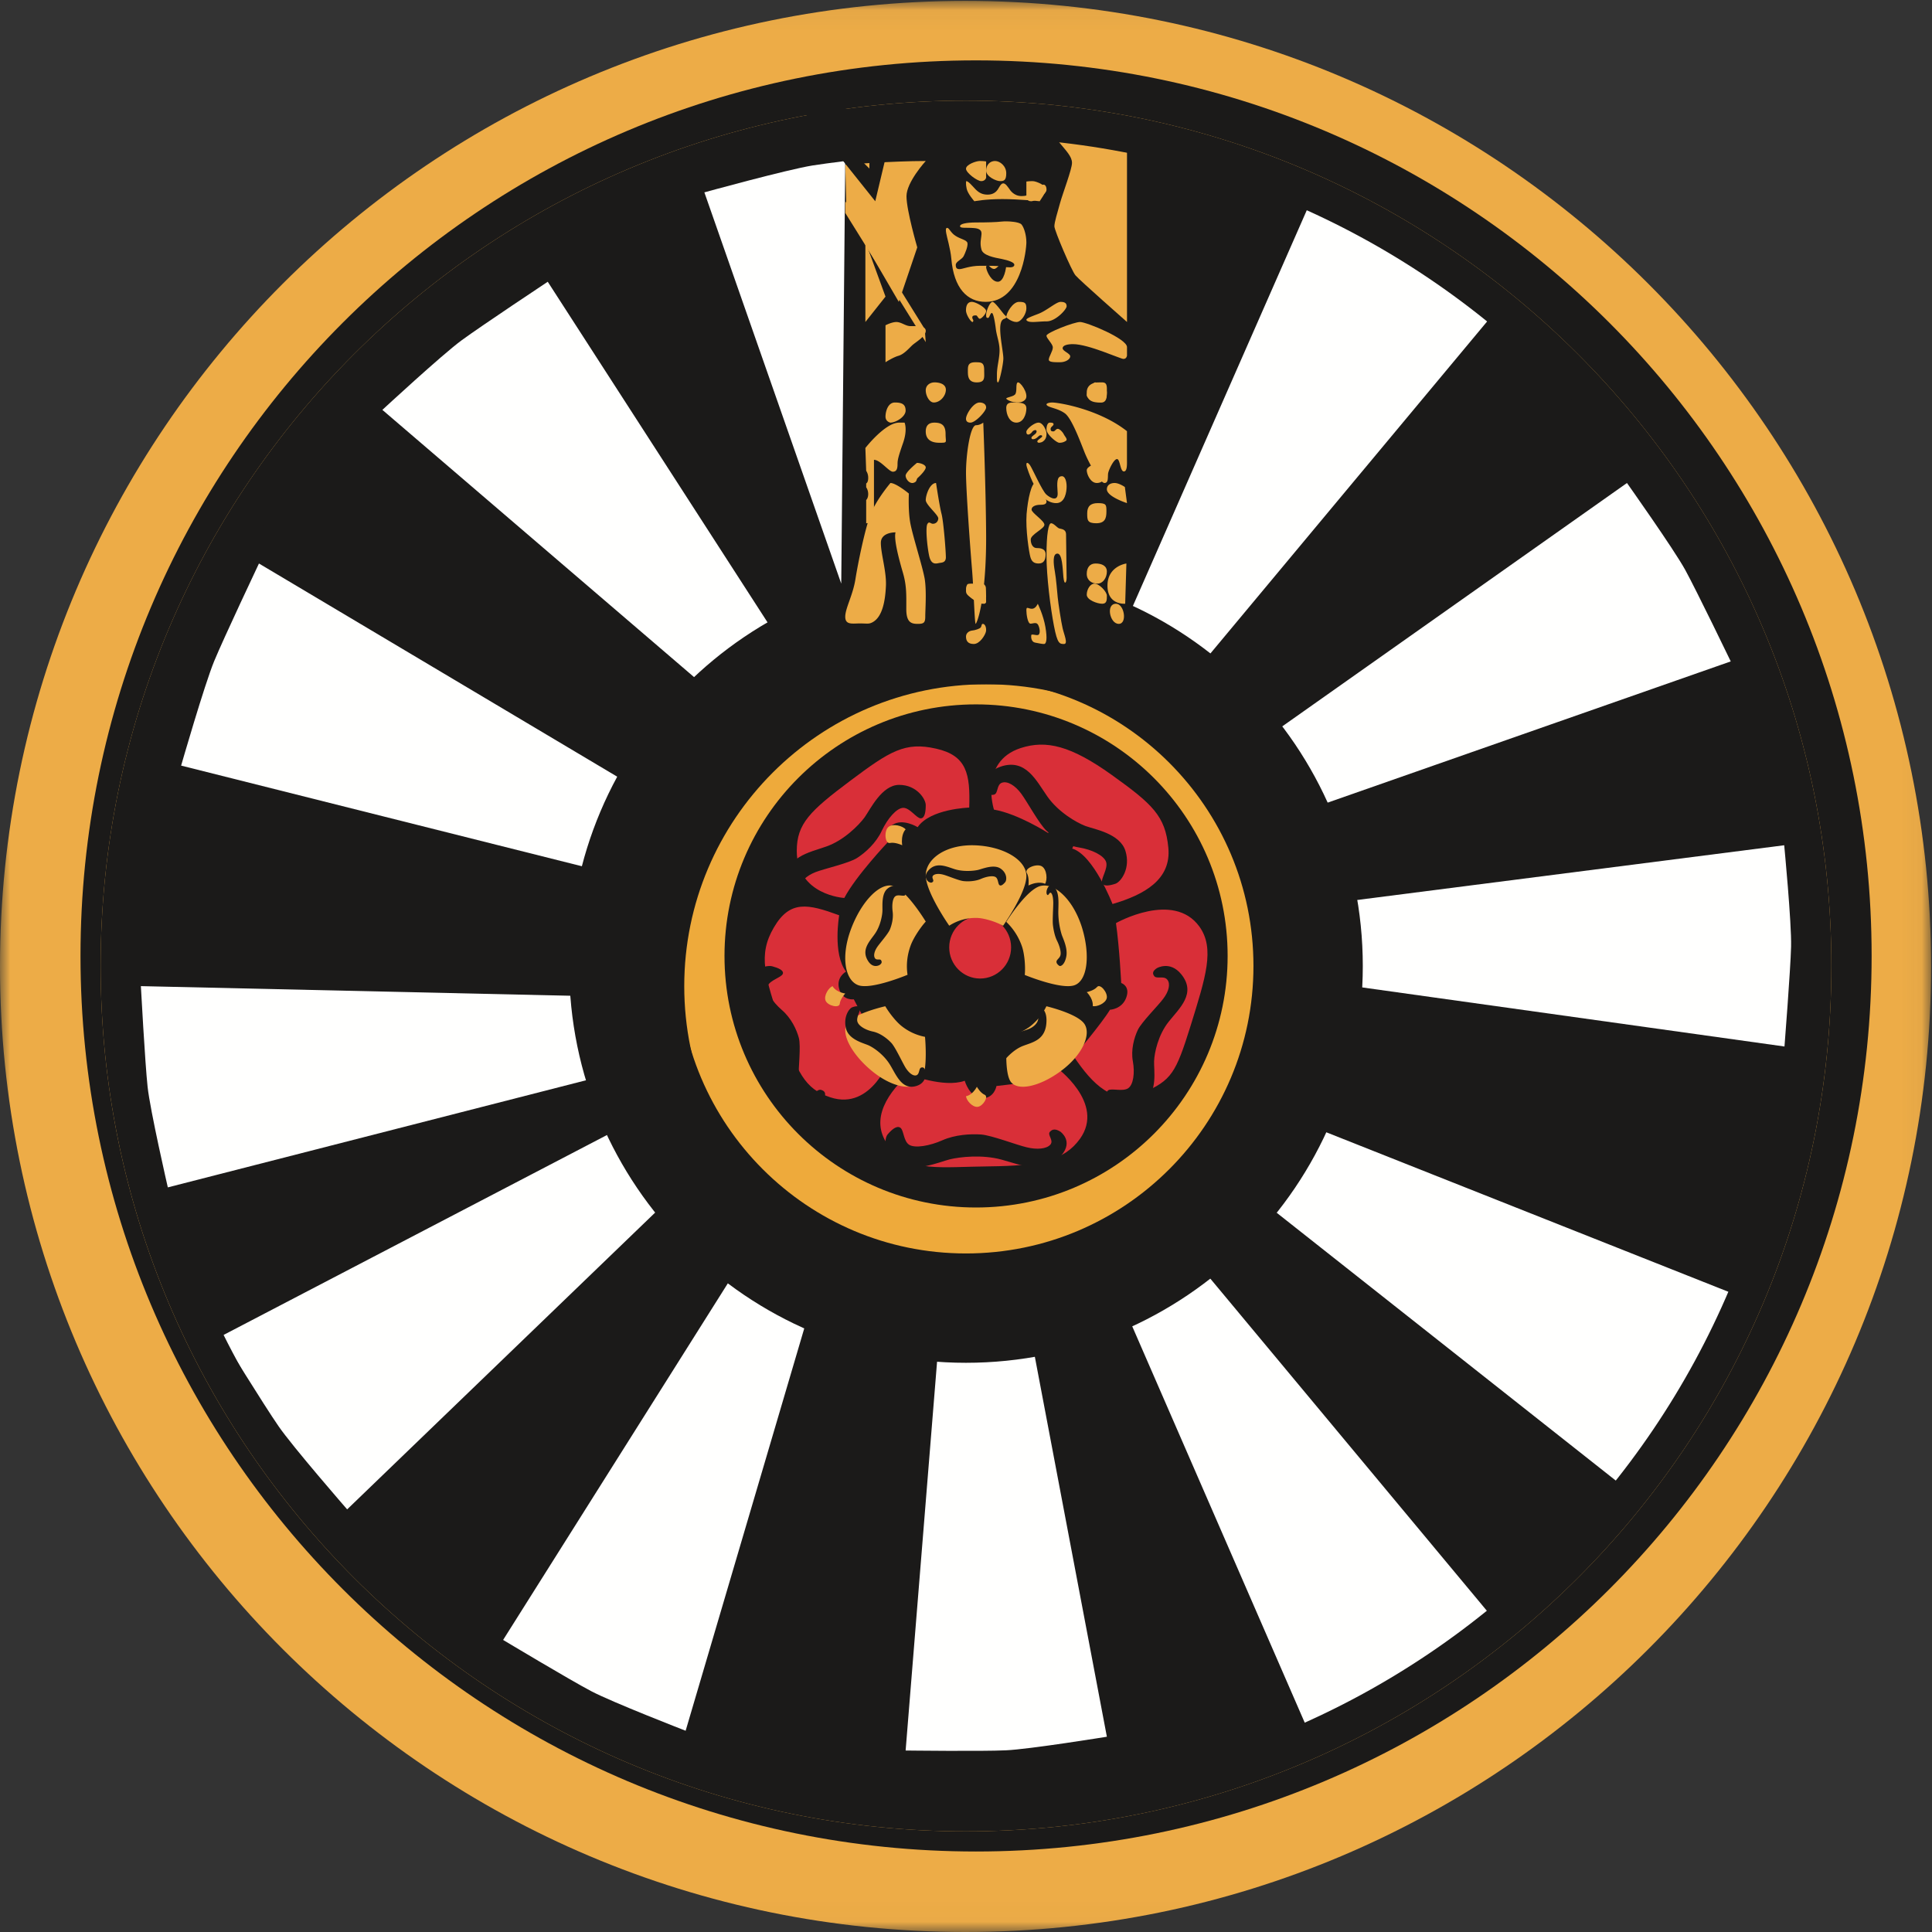 <svg height="96" width="96" xmlns="http://www.w3.org/2000/svg" xmlns:xlink="http://www.w3.org/1999/xlink"><rect width="100%" height="100%" fill="#333333" stroke="none"/><mask id="a" fill="#fff"><path d="m0 .044h95.954v95.937h-95.954z" fill="#fff" fill-rule="evenodd"/></mask><g fill="none" fill-rule="evenodd"><path d="m95.954 48.02c0 26.5-21.482 47.98-47.984 47.98-26.49 0-47.97-21.481-47.97-47.98 0-26.496 21.48-47.976 47.97-47.976 26.502 0 47.984 21.48 47.984 47.976" fill="#edac47" mask="url(#a)"/><path d="m93 47.5c0 24.576-19.922 44.5-44.506 44.5-24.57 0-44.494-19.923-44.494-44.5 0-24.576 19.923-44.5 44.494-44.5 24.584 0 44.506 19.925 44.506 44.5" fill="#1b1a19"/><path d="m91 48c0 23.747-19.256 43-43.01 43-23.74 0-42.99-19.253-42.99-43s19.25-43 42.99-43c23.754 0 43.01 19.253 43.01 43" fill="#edac47"/><path d="m91 47.998c0 23.75-19.254 43.002-43.01 43.002-23.74 0-42.99-19.253-42.99-43.002 0-23.746 19.249-42.998 42.99-42.998 23.756 0 43.01 19.252 43.01 42.998" fill="#1b1a19"/><path d="m88 47.001c0 22.64-18.356 40.999-40.994 40.999-22.647 0-41.006-18.36-41.006-40.999 0-22.645 18.359-41.001 41.006-41.001 22.638 0 40.994 18.356 40.994 41.001" fill="#1b1a19"/><path d="m55 33.052 10.129-23.052s3.625 1.947 4.647 2.656c1.021.709 4.224 3.19 4.224 3.19l-15.964 19.154zm6 4.958 19.843-14.01s2.315 3.267 2.892 4.313c.575 1.05 2.265 4.552 2.265 4.552l-23.22 8.135zm3 7.15 24.656-3.16s.372 3.873.342 5.04-.328 4.96-.328 4.96l-24.624-3.445zm-1.279 9.84 23.279 9.235s-1.68 3.965-2.307 5.09c-.63 1.126-2.86 4.675-2.86 4.675l-19.833-15.665zm-4.691 6 15.97 19.181s-3.289 2.566-4.352 3.221c-1.064.652-4.642 2.598-4.642 2.598l-10.006-22.99zm-7.636 1 4.606 24.297s-3.852.625-5.022.675c-1.172.056-4.978.01-4.978.01l1.998-24.706zm-9.394.49-6.931 23.51s-3.657-1.419-4.7-1.971c-1.053-.553-4.369-2.542-4.369-2.542l12.91-20.487zm-6-4.595-17.75 17.105s-2.717-3.121-3.415-4.141c-.709-1.023-2.835-4.47-2.835-4.47l21.842-11.389zm-3-4.955-23.661 6.06s-.88-3.828-1.005-4.998c-.127-1.173-.334-5.002-.334-5.002l24.502.55zm.723-8.94-23.723-5.958s1.16-4.023 1.64-5.185 2.227-4.857 2.227-4.857l21.133 12.575zm4.512-8-18.235-15.634s2.95-2.73 3.93-3.451c.98-.72 4.287-2.915 4.287-2.915l12.783 19.81zm4.566-7-6.801-19.442s4.109-1.133 5.38-1.337c.357-.059.954-.134 1.62-.221zm6.649 18.503c0 .071.053.14.1.14v-.14-.146c-.046 0-.1.071-.1.146" fill="#fffffe"/><path d="m64 49.002c0 8.286-6.714 14.998-15.003 14.998-8.279 0-14.997-6.712-14.997-14.998 0-8.287 6.718-15.002 14.997-15.002 8.289 0 15.003 6.715 15.003 15.002" fill="#eeaa3b"/><path d="m65 48c0 9.387-7.613 17-17.003 17-9.38 0-16.997-7.613-16.997-17 0-9.389 7.617-17 16.997-17 9.39 0 17.003 7.611 17.003 17z" stroke="#1b1a19" stroke-width="5.433"/><path d="m61 47.5c0 6.904-5.595 12.5-12.504 12.5-6.9 0-12.496-5.597-12.496-12.5s5.595-12.5 12.496-12.5c6.91 0 12.504 5.596 12.504 12.5" fill="#1b1a19"/><path d="m48.701 45.522c-.847 0-1.535.695-1.535 1.553 0 .854.688 1.548 1.535 1.548.853 0 1.54-.694 1.54-1.548 0-.858-.687-1.553-1.54-1.553zm3.375-4.133s.54-.472 1.026-.087c.483.386.174.862.174.862 1.06.316 2.004 2.756 2.004 2.756 1.587-.462 2.928-1.22 2.774-2.8-.15-1.58-.791-2.165-2.815-3.617-2.025-1.448-3.252-1.746-4.524-1.332-2.084.683-1.326 3.058-1.326 3.058 1.201.207 2.687 1.16 2.687 1.16zm3.636 7.455s.464.144.25.728c-.211.58-.808.602-.808.602-.398.667-1.797 2.324-1.797 2.324.928 1.383 1.973 2.442 3.416 1.81 1.447-.632 1.65-.972 2.394-3.359.74-2.389 1.212-3.816.43-4.908-1.294-1.79-4.145-.172-4.145-.172.173 1.22.26 2.975.26 2.975zm-6.197 5.119s-.11.626-.722.604c-.616-.025-.856-.864-.856-.864-1.048.373-2.794-.325-2.794-.325-1.268 1.145-1.927 2.493-.882 3.684 1.043 1.191 2.419.919 4.905.894 2.48-.029 3.704-.276 4.496-1.367 1.281-1.786-1.199-3.573-1.199-3.573-1.629.904-.833.683-2.948.947zm-7.09-4.308s-.558.082-.726-.513c-.166-.599.34-.862.34-.862-.676-.887-.34-2.8-.34-2.8-1.555-.57-2.446-.765-3.246.606-.805 1.365-.444 2.46.352 4.83.79 2.372 1.182 3.194 2.457 3.61 2.083.688 3-2.028 3-2.028-.853-.883-1.837-2.843-1.837-2.843zm-.471-5.036s-2.363-.13-2.363-2.34c0-1.35.657-1.983 2.648-3.475s2.735-1.952 4.271-1.605c1.532.342 1.706 1.26 1.65 2.93 0 0-1.938.054-2.562.972 0 0-.74-.457-1.254-.113-.51.346-.228.86-.228.86s-1.592 1.68-2.162 2.77z" fill="#d92f38"/><path d="m39.785 45c.246 0 .37-.086.37-.307 0-.22-.412-.26-.412-.57 0-.306.332-.612.78-.788.455-.175 1.648-.438 2.06-.7s.95-.744 1.233-1.356c.291-.616.745-1.138 1.071-1.138.328 0 .658.522.863.522.209 0 .25-.351.25-.657s-.455-1.006-1.319-1.006c-.865 0-1.442 1.227-1.724 1.621-.293.393-1.03 1.14-1.9 1.442-.862.31-2.057.485-2.057 1.884 0 1.008.785 1.053.785 1.053m1.177 9.55c.078-.209.042-.336-.163-.394-.195-.056-.364.282-.644.202-.278-.08-.455-.436-.47-.864-.015-.429.117-1.504.01-1.918-.11-.414-.379-.99-.848-1.392-.464-.404-.802-.92-.698-1.198.104-.279.687-.422.747-.595.069-.175-.237-.3-.516-.374-.275-.08-1.057.117-1.333.848-.264.732.663 1.534.931 1.878.268.346.713 1.162.72 1.97.008.81-.21 1.863 1.065 2.225.918.261 1.2-.387 1.2-.387m11.722 1.677c-.222-.135-.387-.14-.52.016-.133.155.21.414.027.632-.192.217-.669.257-1.177.133-.515-.122-1.736-.594-2.264-.636-.53-.037-1.298.008-1.927.288-.627.278-1.354.404-1.646.224-.293-.183-.262-.741-.45-.855-.181-.113-.432.114-.619.335-.188.216-.207.968.557 1.443.774.48 2.036-.077 2.527-.2.497-.123 1.615-.248 2.568.012.957.258 2.132.793 2.979-.21.616-.719-.055-1.182-.055-1.182m4.804-8.123c-.2.13-.25.256-.13.404.12.146.476-.04.643.17.17.206.073.588-.196.941-.265.36-1.08 1.164-1.268 1.555-.188.397-.352 1-.246 1.567.103.568.026 1.164-.239 1.336-.264.173-.82-.011-.982.096-.166.108-.01.367.162.577.167.206.916.443 1.613-.01.695-.452.482-1.589.5-2.004.014-.418.2-1.313.729-1.973.524-.66 1.39-1.406.62-2.354-.555-.685-1.206-.305-1.206-.305m-8.469-8.905c.076.248.193.345.387.28.197-.07.109-.493.379-.587.278-.097.66.141.957.542.296.4.902 1.519 1.263 1.851.365.334.962.722 1.602.823.636.101 1.25.396 1.356.727.098.33-.267.82-.205 1.028.063.206.39.14.669.048.272-.095.763-.766.494-1.632-.272-.869-1.545-1.073-1.991-1.238-.443-.169-1.341-.687-1.885-1.46-.545-.772-1.07-1.92-2.33-1.487-.9.306-.696 1.104-.696 1.104" fill="#1b1a19"/><g fill="#eeab47"><path d="m44.83 42s-.36-.168-.607-.113c-.253.055-.304-.592-.085-.788.22-.201.723-.061.862.113 0 0-.248.224-.17.788m-2.83 7.367s-.25.27-.273.51c-.024.237-.593.101-.702-.151-.108-.252.157-.655.344-.726 0 0 .122.28.631.367m6.54 4.633s.17.308.388.399c.212.09-.087.576-.353.6-.273.022-.564-.337-.575-.53 0 0 .302-.025.54-.469m5.46-4.702s.355-.073.512-.255c.152-.186.54.277.482.554-.064.273-.509.443-.697.395 0 0 .062-.314-.297-.694m-2.897-5.298s.051-.403-.084-.624c-.135-.226.484-.483.748-.33.26.156.285.685.161.87 0 0-.301-.169-.825.084"/><path d="m49.843 46c-.332-.187-.9-.374-1.286-.388a2.411 2.411 0 0 0 -1.39.385s-1.186-1.69-1.167-2.52c.02-.825 1.024-1.525 2.443-1.474 1.406.05 2.578.721 2.557 1.55-.012.828-1.157 2.447-1.157 2.447m-3.843-.207c-.26.286-.605.797-.747 1.179-.18.484-.23.99-.158 1.465 0 0-1.769.743-2.433.522-.668-.228-.895-1.4-.38-2.784.513-1.382 1.456-2.369 2.125-2.143.665.224 1.593 1.761 1.593 1.761m-2.011 4.207c.174.3.511.74.788.965a2.66 2.66 0 0 0 1.186.555s.165 1.699-.2 2.197c-.357.493-1.392.349-2.415-.481-1.02-.828-1.601-1.903-1.24-2.4s1.88-.836 1.88-.836m6.05 1.538a3.56 3.56 0 0 0 1.104-.503 2.84 2.84 0 0 0 .853-1.035s1.566.368 1.897.891c.332.523-.113 1.54-1.167 2.32-1.053.783-2.184 1.039-2.52.514-.324-.525-.167-2.187-.167-2.187"/><path d="m50.92 48.443c.038-.378-.005-.982-.124-1.37a3.043 3.043 0 0 0 -.796-1.266s.993-1.59 1.689-1.78c.69-.186 1.615.63 2.065 2.032.44 1.403.283 2.721-.407 2.91-.696.19-2.428-.525-2.428-.525"/></g><path d="m51.579 50c-.142-.001-.211.05-.215.204-.005.15.228.186.226.396-.004.208-.197.414-.453.523-.263.11-.934.267-1.175.438-.233.17-.544.488-.711.903-.175.41-.436.76-.624.757-.185-.008-.362-.376-.476-.38-.116-.004-.145.238-.15.447-.006.204.244.695.728.712.488.014.83-.812.998-1.07.166-.262.596-.758 1.089-.953.49-.192 1.164-.291 1.183-1.244.018-.687-.42-.733-.42-.733m.431-5.755c-.02.117-.012.188.04.227.052.034.099-.156.17-.106.074.05.114.252.116.496 0 .243-.042.854-.018 1.088.025.236.091.569.209.802.117.235.202.532.171.69-.027.158-.18.227-.2.325-.016.095.063.171.134.221.073.05.276-.052.353-.467.076-.407-.159-.875-.228-1.074a3.88 3.88 0 0 1 -.17-1.128c.005-.462.07-1.055-.26-1.279-.236-.159-.316.205-.316.205m-5.88-.436c.1.063.17.07.23-.003.06-.072-.086-.195 0-.294.085-.098.302-.111.527-.046.224.06.759.293.995.316.23.024.577.012.86-.11.283-.123.608-.176.735-.086.129.088.108.346.19.398.08.057.192-.048.276-.145.088-.1.11-.45-.226-.68-.337-.23-.906.017-1.123.068-.225.05-.723.095-1.146-.035-.416-.13-.932-.39-1.323.067-.286.327.005.55.005.55m-2.418 4.136c.097-.072.125-.139.066-.232-.053-.083-.23.02-.303-.103-.082-.121-.028-.341.106-.543.131-.197.538-.65.633-.872.095-.226.184-.57.14-.899-.043-.33 0-.668.136-.762.127-.1.396.014.474-.045.081-.059.006-.211-.071-.332-.078-.124-.434-.273-.774-.017-.342.25-.258.905-.273 1.144-.012.24-.113.753-.38 1.126-.26.373-.688.788-.33 1.344.253.401.576.191.576.191m2.279 5.294c-.042-.16-.107-.229-.221-.19-.119.04-.072.321-.232.38-.161.055-.375-.111-.542-.376-.165-.268-.5-1.006-.706-1.231-.208-.22-.546-.484-.916-.564-.371-.078-.715-.281-.772-.5-.06-.221.166-.529.128-.663-.03-.136-.223-.102-.38-.044-.16.057-.455.48-.314 1.054.145.569.885.726 1.134.843.258.12.765.47 1.07.987.309.513.597 1.269 1.33 1.014.522-.186.421-.71.421-.71" fill="#1b1a19"/><g fill="#edac47"><path d="m42.06 10.54-.06-2.36s2.357-.18 4-.18c0 0-.957 1.043-.957 1.751 0 .707.535 2.541.535 2.541l-.918 2.708z"/><path d="m43 12 1 2.738-1 1.262zm1 4.163v1.837s.371-.243.646-.321c.27-.078.508-.357.677-.518.17-.16.677-.438.677-.72 0-.278-.508-.235-.746-.235s-.405-.16-.643-.2c-.24-.04-.611.157-.611.157m-1 6.097s.976-1.26 1.677-1.26h.27s.159.338-.074 1.01c-.233.67-.275.839-.275 1.049 0 .212-.036.38-.233.38s-.622-.59-.938-.59v2.31c0 .465-.075.841-.387.841v-1.155s.1-.083.1-.294c0-.213-.1-.336-.1-.336v-.193s.1-.039.1-.27a.62.62 0 0 0 -.1-.359zm5-1.455c0-.215.362-.805.674-.805.163 0 .326.073.326.25 0 .179-.528.75-.78.75-.125 0-.22-.052-.22-.195m-1.601-.805c-.215 0-.399-.332-.399-.604 0-.261.219-.396.44-.396.217 0 .56.07.56.366 0 .302-.28.634-.601.634m1.941-4.008c-.055.07-.34-.336-.34-.572 0-.237.078-.42.289-.42.21 0 .711.301.711.454 0 .149-.237.385-.314.385-.08 0-.12-.168-.188-.168-.065 0-.185 0-.185.1 0 .103.093.135.028.221m.659-.35c0-.183.185-.642.317-.642.133 0 .54.613.625.67.087.063.067.126 0 .157-.065.03-.242.03-.242.517s.156 1.193.156 1.465c0 .279-.197 1.191-.265 1.191-.064 0-.054-.15-.054-.398 0-.395.13-.793.13-1.188 0-.398-.14-.706-.185-1.07-.046-.365-.121-.793-.198-.793s-.122.245-.185.245c-.066 0-.099 0-.099-.154m-.538 2.358c.29 0 .441 0 .441.385 0 .373.066.615-.37.615-.44 0-.44-.334-.44-.57 0-.234 0-.43.37-.43m-2.031 3c.362 0 .553.134.553.563 0 .437.12.437-.313.437-.437 0-.672-.19-.672-.562 0-.37.235-.438.432-.438m-.87 2c.174 0 .438.095.438.227 0 .135-.296.43-.39.51-.096.082-.024.195-.217.254-.2.06-.393-.187-.393-.36 0-.175.562-.631.562-.631m-1.324-2c.288 0 .762-.3.762-.597 0-.307-.173-.403-.534-.403-.343 0-.466.443-.466.7 0 .25.238.3.238.3m6.769-5.087c-.051-.079.173-.16.59-.32.417-.159.89-.593 1.1-.593.206 0 .303.06.303.218 0 .159-.55.75-.986.75s-.89.1-1.007-.055"/><path d="m50 15.77c0-.229.33-.77.629-.77.3 0 .371.048.371.327 0 .264-.25.673-.493.673-.249 0-.507-.23-.507-.23m2.113 2.102c0-.147.201-.423.201-.607 0-.182-.314-.441-.314-.586 0-.147 1.36-.679 1.67-.679s2.33.824 2.33 1.247v.424s-.018.164-.175.164-1.733-.735-2.509-.735c-.272 0-.515.057-.515.204 0 .145.378.256.378.402 0 .147-.226.294-.51.294-.29 0-.556 0-.556-.128m2.306 1.128c.194 0 .581.235.581.505 0 .263-.028.495-.278.495s-.722-.169-.722-.362c0-.203.165-.168.2-.272.021-.1.109-.366.219-.366"/><path d="m54.576 19.002c.263 0 .424-.05.424.32 0 .374 0 .678-.373.678-.372 0-.627-.12-.627-.499 0-.37.31-.499.576-.499m-2.298.998c.341 0 2.343.336 3.72 1.425v1.347c0 .258.028.654-.155.654-.184 0-.184-.615-.339-.615-.16 0-.414.535-.443.712-.023.18.029.477-.178.477-.213 0-.755-.931-.993-1.526-.235-.592-.646-1.703-.983-1.94-.335-.237-.716-.267-.864-.376-.142-.11.105-.158.235-.158m-.112 1c.114 0 .184.012.184.083 0 .072-.145.126-.145.226 0 .097.035.127.13.127.091 0 .128-.127.224-.127.094 0 .243.155.299.268s.205.252.112.323a.54.54 0 0 1 -.338.1c-.13 0-.632-.423-.632-.65 0-.225.07-.35.166-.35"/><path d="m54.68 23c.22 0 .32.245.32.488 0 .245-.193.512-.501.512-.315 0-.499-.437-.499-.632 0-.196.466-.368.68-.368m-1.912.663c.16 0 .232.256.232.513 0 .253-.073.824-.516.824-.442 0-1.004-.38-1.453-1.77-.09-.278.035-.295.16-.098.125.194.587 1.239.797 1.437.215.195.604.374.565-.1-.034-.473-.048-.806.215-.806m1.782 1.337c.428 0 .428.084.428.418 0 .335-.072.582-.507.582-.448 0-.448-.166-.448-.496 0-.335.157-.504.526-.504m-.11 3c.31 0 .561.112.561.402 0 .294-.186.598-.472.598-.273 0-.528-.16-.528-.484 0-.32.159-.516.439-.516m-.055 1c.233 0 .616.397.616.603 0 .21 0 .397-.234.397-.238 0-.766-.187-.766-.45 0-.26.173-.55.384-.55"/><path d="m51.443 24c.15 0 .557.771.557.92 0 .145-.145.164-.33.164-.184 0-.412.07-.412.237 0 .165.638.551.638.755 0 .2-.679.476-.679.733 0 .254.125.423.29.423.163 0 .45.018.45.31 0 .294-.102.458-.346.458-.248 0-.353-.11-.414-.329-.063-.219-.243-1.358-.186-2.128.063-.772.247-1.543.432-1.543m.124 6s-.102.25-.289.25c-.19 0-.278-.144-.278.074 0 .216.07.666.205.666.14 0 .312-.109.395.091.087.199.087.433-.014.47-.106.036-.33-.074-.344.015-.015.091 0 .325.187.364.19.033.326.07.446.07s.173-.25.07-.85c-.103-.593-.378-1.15-.378-1.15m.662-4c.125 0 .284.202.384.25.101.043.359.02.359.311 0 .293.028 1.936.028 2.16s-.114.4-.16-.046c-.04-.45-.056-1.167-.297-1.167-.248 0-.198.494-.13.876.07.38.116 1.034.145 1.302.025.269.169 1.212.243 1.53.07.31.283.784.07.784-.215 0-.328 0-.5-.898-.173-.9-.371-2.45-.371-3.506s.098-1.596.229-1.596m3.221 4c.422 0 .575 1 .14 1-.448 0-.65-1-.14-1"/><path d="m55.97 28-.06 1.998s-.88.084-.88-.898c0-.976.94-1.1.94-1.1m.03-3s-1-.321-1-.685c0-.204.163-.315.385-.315.224 0 .509.2.509.2zm-4.222-3.035c.19-.11.222-.258.222-.414s-.169-.551-.395-.551c-.224 0-.605.328-.605.451s.046.14.103.14.149-.079.182-.128a.22.22 0 0 1 .152-.092c.05 0 .07.024.07.068 0 .048-.028.088-.071.128-.05.043-.184.133-.184.181 0 .045.02.076.072.076s.113-.01.191-.069c.074-.057.129-.128.19-.128.057 0 .08.012.08.052s-.057.063-.099.104-.141.095-.141.148c0 .052.044.069.09.069a.629.629 0 0 0 .143-.035m-2.92-.965s.129 3.213.142 5.594c.013 2.377-.275 3.99-.512 4.401-.06.104-.095-1.545-.188-2.69-.097-1.15-.3-3.947-.3-4.823s.203-2.354.5-2.354c.192 0 .358-.128.358-.128m-4.613 3c.284 0 .916.524.916.524s-.04.795.061 1.405c.096.606.628 2.24.728 2.848.095.61.026 1.53.026 1.845 0 .313-.06.378-.375.378-.311 0-.568-.065-.568-.734 0-.671.025-1.133-.16-1.782-.19-.649-.471-1.676-.375-2.031 0 0-.729-.02-.729.523 0 .545.286 1.426.252 2.137-.031.712-.165 1.534-.658 1.802-.19.105-.257.063-.637.063-.375 0-.726.085-.726-.333 0-.422.38-1.068.506-1.868.126-.794.471-2.493.755-3.225.288-.736.984-1.552.984-1.552m2.267 0s.17 1.137.27 1.524c.106.387.229 2.022.217 2.202-.017.18-.123.225-.284.242-.158.018-.436.162-.547-.356-.108-.52-.18-1.41-.089-1.57.09-.163.16-.016.276-.016.122 0 .254-.08.268-.26.012-.18-.623-.68-.623-.92 0-.247.204-.846.512-.846"/><path d="m48.063 29.042c.056-.093.694-.012.782.047.088.057.13.61.152.731.01.124.01.18-.173.18-.17 0-1.067-.434-.76-.958"/><path d="m48.788 29c.123 0 .2.123.2.217 0 .091.055.783-.077.783-.133 0-.848-.324-.9-.55-.053-.225.1-.316.245-.316.153 0 .355 0 .403-.04.048-.036.048-.094.129-.094m.048 2c.114 0 .186.19.158.371-.035.185-.308.629-.608.629-.316 0-.386-.183-.386-.371 0-.181.167-.283.303-.297.139-.012.383-.086.433-.16.048-.069.026-.172.1-.172m-1.132-19.766c0-.104.29-.18.803-.18.511 0 .988-.012 1.26-.044.267-.029.882 0 .997.151.122.15.236.524.236.88 0 .359-.257 2.959-2.022 2.959-.904 0-1.583-.66-1.708-2.154-.038-.465-.235-1.12-.251-1.252-.024-.135-.043-.284.056-.27.096.013.173.257.416.402.231.152.565.199.583.36.022.165-.109.48-.192.645-.082.161-.391.266-.391.429 0 .166.056.213.197.213.13 0 .51-.166 1.01-.166.442 0 .845-.006 1.045.034.202.038.346.043.464.043.115 0 .216-.058.191-.151-.024-.097-.28-.195-.623-.265-.344-.064-.933-.168-1.008-.473-.085-.309-.015-.531-.007-.653.007-.125.095-.368-.343-.408-.433-.038-.713.027-.713-.1"/></g><path d="m50.488 10c.157 0 .512.085.512.256 0 .175-.18.568-.262.568-.08 0-.138-.076-.237-.048-.095.032-.048.224-.147.224-.103 0-.354-.074-.354-.43 0-.352.215-.57.488-.57m-1.408 3.174c.063 0 .164.19.318.19.149 0 .367-.364.487-.364.115 0 .115.065.115.174 0 .117-.103.826-.418.826-.31 0-.534-.471-.575-.672-.024-.098.02-.154.074-.154" fill="#1b1a19"/><path d="m56 16v-9.556s-2.883-.444-3.527-.444c-.283 0-.473-.014-.473.13 0 .136.322.565.65.966.322.394.617.68.617.997 0 .316-.459 1.507-.594 1.998-.134.486-.281.948-.281 1.155 0 .204.85 2.203 1.048 2.436.202.242 2.56 2.318 2.56 2.318m-7.99-7c.109 0 .293.227.457.4.171.171.333.271.61.271.274 0 .423-.14.499-.25.073-.109.156-.31.275-.31.12 0 .224.178.291.263.058.088.24.369.623.369.384 0 .532-.18.648-.25.119-.072.342-.32.437-.32.094 0 .15.116.15.226 0 .106-.339.601-.339.601s-1.013-.108-1.862-.108-1.384.108-1.384.108-.33-.368-.383-.626c-.056-.256-.022-.374-.022-.374m.99-.978v.809s-.038.169-.243.169c-.197 0-.757-.412-.757-.616 0-.207.498-.384.686-.384.198 0 .314.022.314.022" fill="#edac47"/><path d="m51 9.021v.81s.032.169.238.169.762-.361.762-.568c0-.206-.498-.432-.69-.432-.193 0-.31.021-.31.021m-1.556-1.021c.248 0 .556.252.556.608 0 .357-.114.392-.308.392-.197 0-.692-.23-.692-.517s.186-.483.444-.483" fill="#edac47"/><path d="m44 7.863s-1.704-2.192-2.206-2.69c-.5-.5-1.04-1.173-1.502-1.173-.463 0-.237 1.698-.237 1.698l3.436 4.302zm-.8.514s-1.327-1.273-1.327-1.757c0-.482 1.326 1.14 1.326 1.14v.617zm11.8 25.623h-12v-1h11.922z" fill="#1b1a19"/><path d="m50.474 20.007c.293 0 .526.024.526.29 0 .28-.144.703-.496.703-.339 0-.504-.393-.504-.727 0-.34.346-.266.474-.266" fill="#edac47"/><path d="m50.014 19.828c-.09-.08.29-.096.417-.22.124-.125.025-.498.124-.597.111-.105.58.549.408.817-.176.266-.72.19-.95 0m-8.013-9.828 3.948 6.347.052.653-4-6.42z" fill="#edac47"/><path d="m49 4.96s.279-.96.938-.96c.66 0 1.167.549 1.043 1z" fill="#1b1a19"/><path d="m90 47.997c0 23.198-18.803 42.003-42.007 42.003-23.19 0-41.993-18.805-41.993-42.003 0-23.191 18.802-41.997 41.993-41.997 23.204 0 42.007 18.806 42.007 41.997z" stroke="#1b1a19" stroke-width="1.63"/></g></svg>